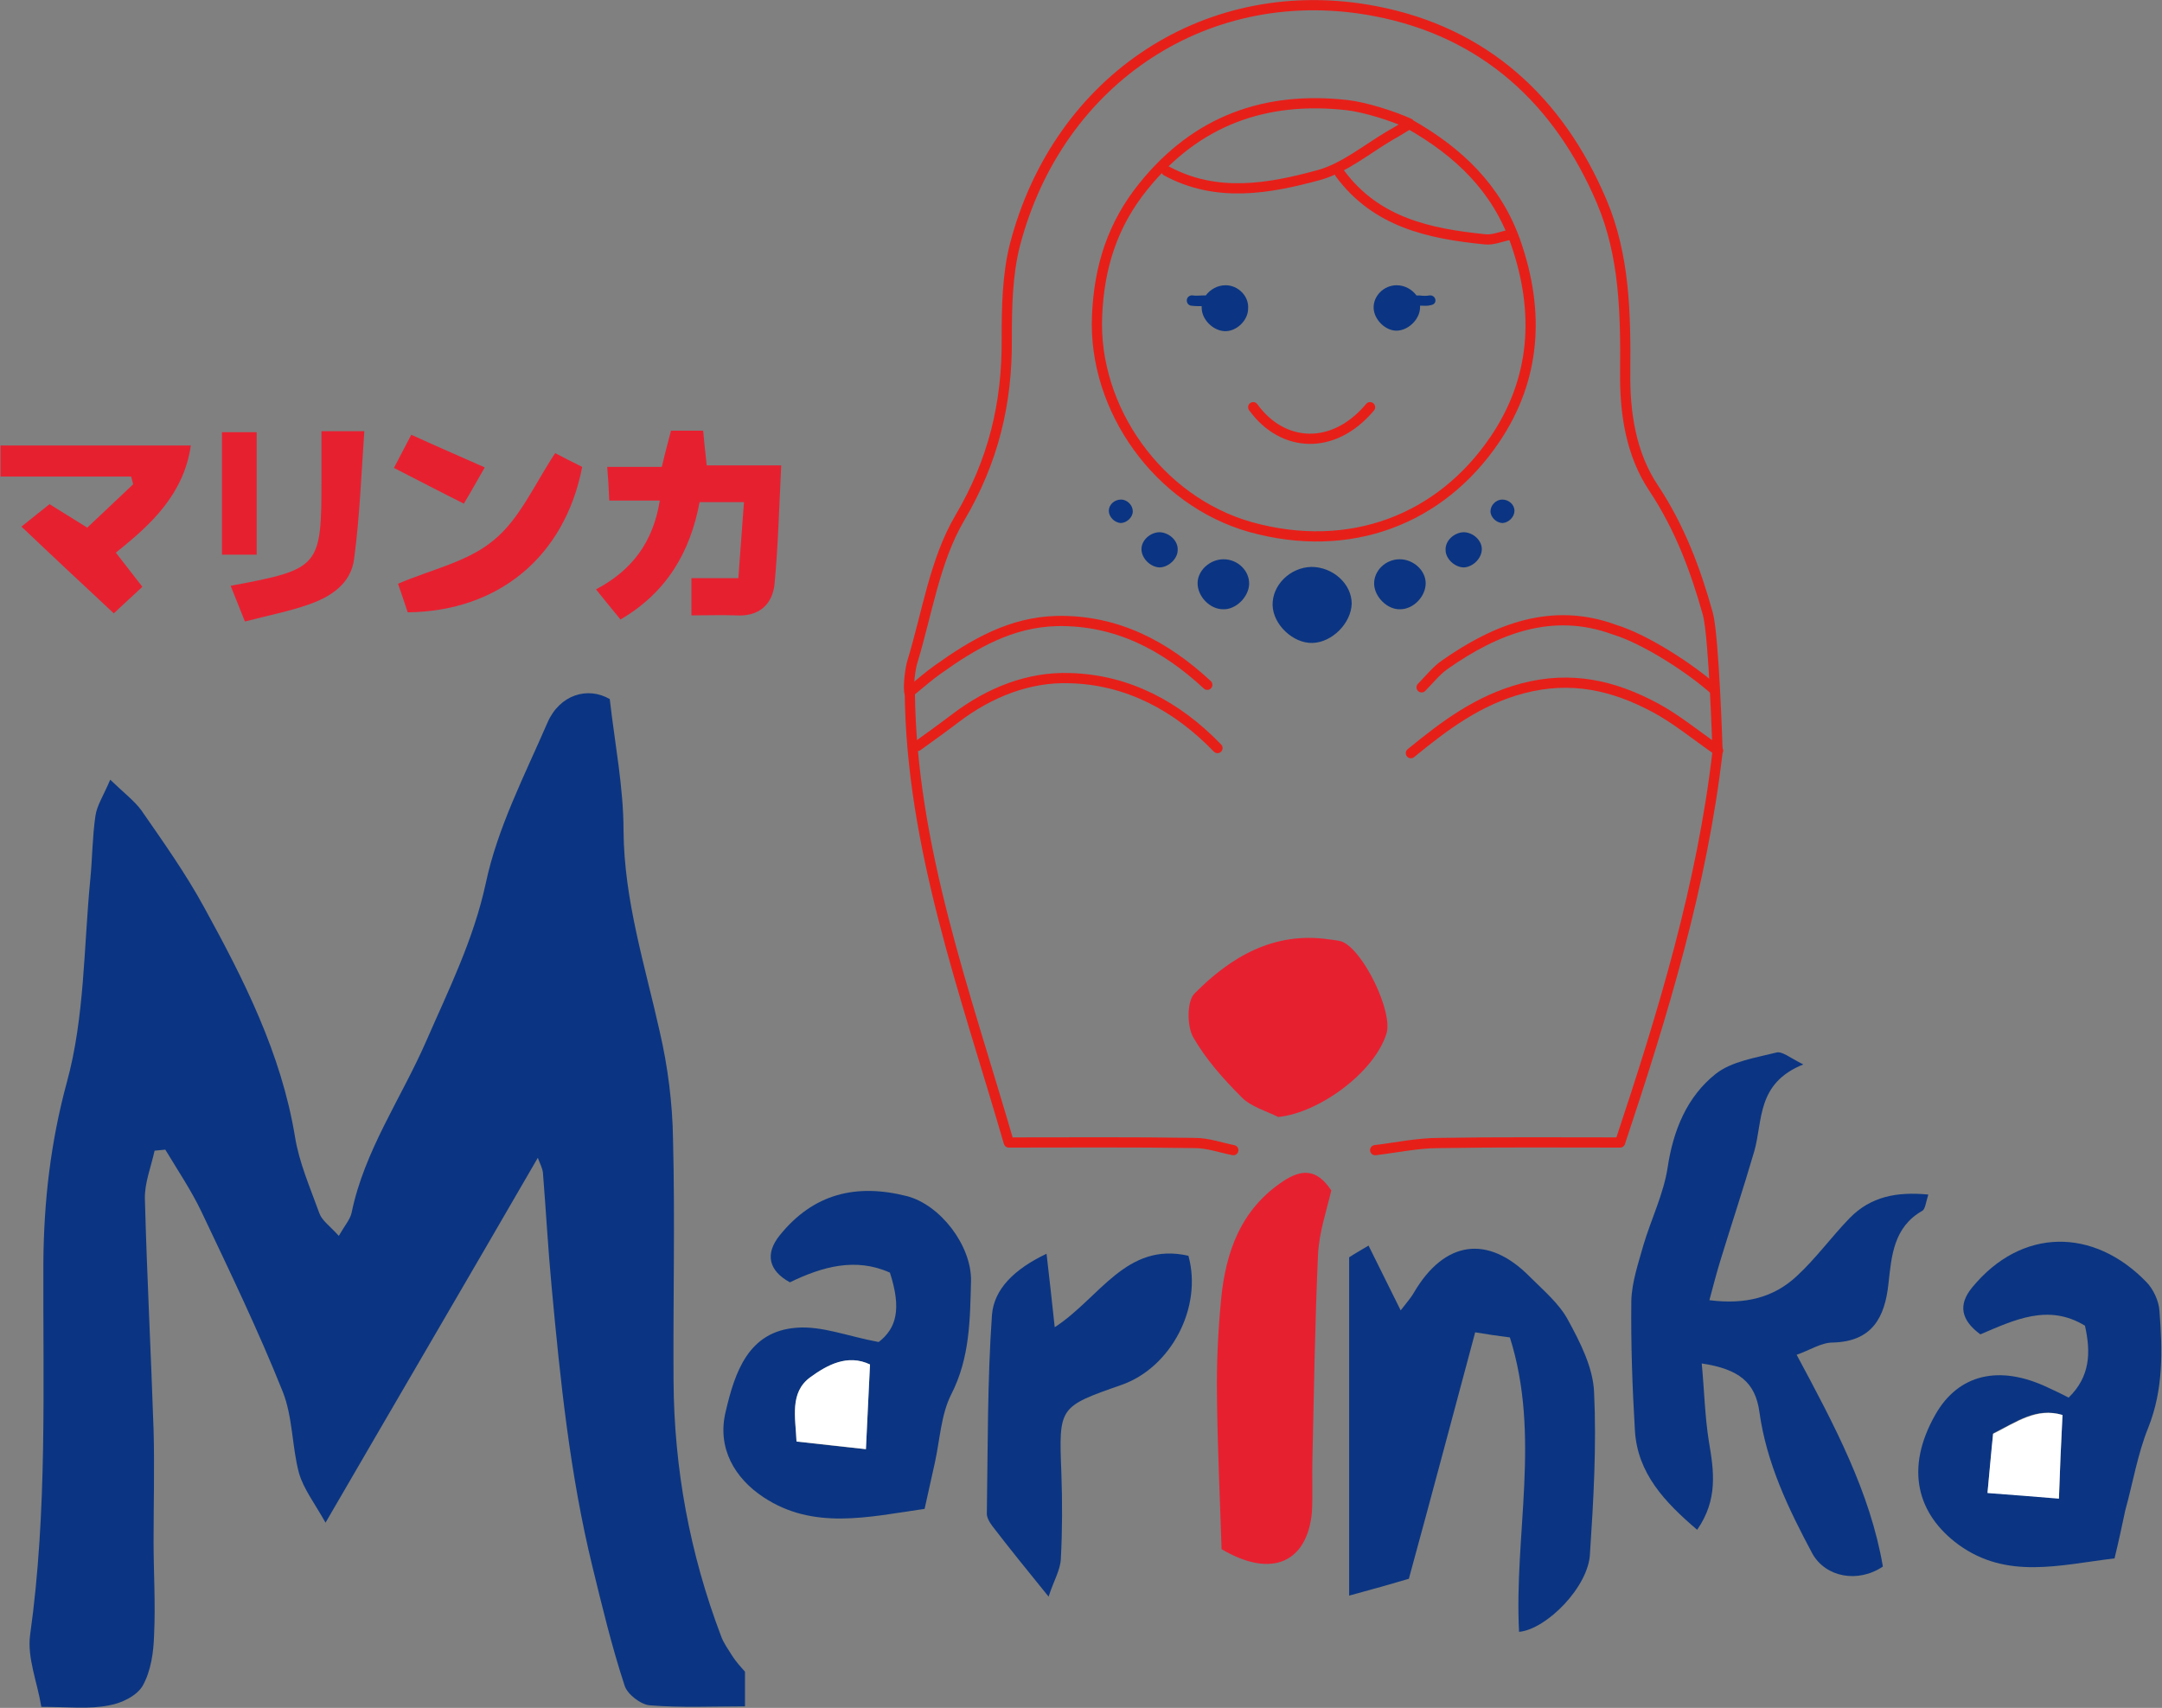 <?xml version="1.0" encoding="utf-8"?>
<!-- Generator: Adobe Illustrator 25.0.0, SVG Export Plug-In . SVG Version: 6.00 Build 0)  -->
<svg version="1.1" id="レイヤー_1" xmlns="http://www.w3.org/2000/svg" xmlns:xlink="http://www.w3.org/1999/xlink" x="0px"
	 y="0px" viewBox="0 0 423.7 334.7" style="enable-background:new 0 0 423.7 334.7;" xml:space="preserve">
<rect x="0" y="0" width="423.7" height="334.7" fill="#808080" stroke="none"/>
<style type="text/css">
	.st0{fill:#0B3582;}
	.st1{fill:#E72030;}
	.st2{fill:#FFFFFF;}
	.st3{fill:none;stroke:#E71F19;stroke-width:2;stroke-linecap:round;stroke-linejoin:round;stroke-miterlimit:10;}
</style>
<path class="st0" d="M8.1,334.5c-0.8-4.9-2.8-9.6-2.2-14.1c3.4-24.3,2.5-48.7,2.6-73.1c0.1-11.9,1.4-23.4,4.6-35.2
	c3.5-12.7,3.3-26.5,4.6-39.8c0.4-4.1,0.4-8.3,1-12.4c0.3-2.1,1.6-4,2.9-7.1c2.7,2.6,4.7,4.1,6.1,6c4.3,6.2,8.7,12.4,12.3,19
	c7.8,14.2,15.1,28.6,17.8,44.9c0.8,5.1,3,10.1,4.8,15.1c0.5,1.4,2.1,2.5,3.8,4.4c1.2-2.1,2.2-3.2,2.5-4.5
	c2.5-12.2,9.7-22.4,14.6-33.6c4.4-10.1,9.3-19.9,11.7-31c2.3-10.9,7.6-21.1,12.1-31.5c2.4-5.5,7.9-7.1,12.2-4.6
	c1,8.8,2.7,17.3,2.7,25.8c0.1,13.6,4.2,26.4,7.1,39.4c1.6,6.9,2.5,14.1,2.6,21.1c0.4,15.8,0,31.6,0.1,47.3c0.1,17.2,3.2,33.9,9.3,50
	c0.5,1.4,1.4,2.6,2.2,3.9c0.7,1.1,1.6,2.1,2.5,3.1c0,2.2,0,4.3,0,6.8c-6.4,0-12.5,0.3-18.6-0.2c-1.8-0.1-4.5-2.2-5-3.9
	c-2.5-7.6-4.4-15.5-6.3-23.3c-4.4-18-6.3-36.5-8-54.9c-0.7-7.4-1.1-14.9-1.7-22.3c-0.1-0.9-0.6-1.8-1-2.9
	c-13.6,23.5-27.2,46.7-41.6,71.5c-2.2-3.9-4.3-6.6-5.2-9.7c-1.4-5.2-1.2-11-3.2-16c-4.8-12-10.4-23.6-15.9-35.2
	c-2-4.2-4.7-8.2-7.1-12.2c-0.7,0.1-1.4,0.1-2.1,0.2c-0.7,3.2-2,6.4-1.9,9.5c0.4,15.1,1.2,30.2,1.7,45.2c0.2,7.3,0,14.6,0,21.9
	c0,6.1,0.4,12.2,0.1,18.3c-0.1,3.4-0.6,7-2.2,9.9c-1.1,2-4.2,3.5-6.6,3.9C17.5,335,13.3,334.5,8.1,334.5z"/>
<path class="st0" d="M353.4,208.6c-9.2,3.7-7.9,11-9.6,17c-2.1,7.2-4.5,14.4-6.7,21.6c-0.7,2.3-1.3,4.6-2.1,7.6
	c7,0.9,12.6-0.5,17.1-4.7c3.8-3.5,6.8-7.7,10.4-11.4c4.1-4.2,9.2-5.2,15.4-4.6c-0.5,1.6-0.6,2.9-1.2,3.2c-5.6,3.2-6,8.8-6.6,14.2
	c-0.7,6.7-3.2,11.4-10.9,11.6c-2.3,0-4.5,1.5-7.1,2.4c7.4,13.8,14.4,26.9,16.9,41.5c-4.9,3.3-11.2,2.1-13.8-2.5
	c-4.7-8.8-9-17.7-10.4-27.8c-0.8-5.8-4-8.4-11.3-9.5c0.5,5.2,0.6,10.3,1.4,15.3c1,5.8,1.8,11.4-2.3,17.3c-6.3-5.4-11.7-11-12.2-19.5
	c-0.5-8.4-0.8-16.9-0.7-25.4c0.1-3.7,1.4-7.4,2.4-11c1.5-5,3.9-9.9,4.7-15c1.1-7.4,3.8-14,9.5-18.5c3.1-2.4,7.7-3.1,11.7-4.1
	C349.2,205.9,350.6,207.2,353.4,208.6z"/>
<path class="st0" d="M297.7,319.8c-1-19.1,4.3-38.4-1.8-57.7c-2.4-0.3-4.4-0.6-6.8-1c-4.3,16-8.4,31.5-13,48.3
	c-3,0.9-6.9,2-11.7,3.3c0-22.9,0-44.3,0-66.3c0.9-0.6,2.3-1.4,3.8-2.3c2.1,4.2,4,8.1,6.3,12.7c1.4-1.8,2.1-2.6,2.6-3.5
	c6-10.2,14.5-11.4,22.7-3.1c2.7,2.7,5.8,5.3,7.5,8.5c2.4,4.4,4.9,9.3,5.1,14.1c0.5,10.5-0.1,21.1-0.8,31.6
	C311.4,310.9,303.1,319.3,297.7,319.8z"/>
<path class="st0" d="M181.2,295.7c-11.1,1.6-21.8,4.2-31.6-2.3c-5.6-3.7-9.1-9.6-7.4-16.7c1.8-7.7,4.4-15.8,13.9-16.5
	c5-0.4,10.1,1.7,16.1,2.8c3.5-2.7,4.5-6.5,2.2-13.6c-6.7-3-13.2-1.2-19.6,1.9c-4.2-2.3-4.9-5.6-2-9.2c6.6-8.2,15-10.2,24.9-7.7
	c6.6,1.7,12.7,9.7,12.6,16.6c-0.2,7.6-0.2,15.1-3.9,22.3c-2,4-2.2,8.9-3.2,13.4C182.6,289.4,182,292.1,181.2,295.7z M169.7,284
	c0.3-5.8,0.5-10.9,0.8-16.6c-4.4-2.1-8.4,0.1-11.7,2.5c-4.1,3-2.9,7.9-2.7,12.6C160.5,283,164.5,283.5,169.7,284z"/>
<path class="st0" d="M414.4,305.4c-10.8,1.3-21.1,4.2-30.6-2.7c-8-5.9-10.6-14.8-4.5-25.5c4.5-7.9,12.5-9.8,22-5.3
	c1.3,0.6,2.6,1.2,4.1,2c4.2-4.1,4.4-8.8,3.2-14.1c-7.2-4.4-13.9-1.1-20.5,1.7c-3.8-2.8-4.4-5.8-1.6-9.2c9.7-11.8,23.8-11.7,34.1-1.1
	c1.4,1.4,2.5,3.8,2.6,5.7c0.6,7.7,0.8,15.4-2.2,22.9c-2.1,5.2-3,10.8-4.5,16.2C415.9,298.8,415.3,301.7,414.4,305.4z M404.2,277.3
	c-5.1-1.6-9,1.3-13.6,3.6c-0.3,3.7-0.7,7.4-1.1,11.6c5.1,0.4,9.4,0.7,14,1.1C403.7,287.9,403.9,283.1,404.2,277.3z"/>
<path class="st0" d="M205.1,245.7c0.6,5.3,1.1,9.6,1.6,14.4c8.8-5.7,14-16.8,26.2-14c2.8,10.1-3.4,21.9-13.1,25.3
	c-12.3,4.3-12.3,4.3-11.8,17.2c0.2,5.6,0.2,11.3-0.1,16.9c-0.1,2.2-1.4,4.3-2.4,7.4c-4.3-5.3-7.7-9.5-11-13.8
	c-0.6-0.8-1.2-1.8-1.1-2.7c0.2-12.9,0.1-25.9,1-38.7C194.8,252.6,198.8,248.7,205.1,245.7z"/>
<path class="st1" d="M239.4,303.6c-0.3-9.6-0.8-19.8-0.9-30c-0.1-6.3,0.2-12.6,0.8-18.9c0.9-9.4,3.9-17.8,12.3-23.3
	c3.4-2.2,6.4-2.5,9.3,1.9c-0.9,3.9-2.4,8.2-2.6,12.6c-0.6,13.4-0.8,26.8-1.1,40.1c-0.1,3.5,0.1,7-0.1,10.4
	C256.2,306,249.4,309.5,239.4,303.6z"/>
<path class="st1" d="M250.5,218.9c-2.4-1.2-5.3-2-7.1-3.8c-3.6-3.6-7.1-7.5-9.6-11.9c-1.2-2.2-1.2-7,0.3-8.5
	c7.1-7.2,15.6-12.2,26.4-10.6c0.8,0.1,1.7,0.2,2.4,0.4c4.2,1.5,10.2,13.9,8.8,18.1C269.3,210.2,258.5,218.1,250.5,218.9z"/>
<g>
	<path class="st0" d="M239.7,119.4c2.5,0.1,5-2.4,5.1-4.9c0.1-2.6-2.2-4.9-5-4.9c-2.7,0-5.1,2.2-5.1,4.7
		C234.7,116.9,237.1,119.4,239.7,119.4z"/>
	<path class="st0" d="M227.2,111.2c1.8,0,3.6-1.7,3.6-3.4c0.1-1.8-1.6-3.4-3.5-3.5c-1.9,0-3.6,1.6-3.6,3.3
		C223.7,109.4,225.4,111.1,227.2,111.2z"/>
	<path class="st0" d="M219.6,102.5c1.2,0,2.4-1.1,2.4-2.3c0-1.2-1.1-2.3-2.3-2.3c-1.3,0-2.4,1-2.4,2.2
		C217.3,101.3,218.4,102.4,219.6,102.5z"/>
	<path class="st0" d="M274.4,119.4c-2.5,0.1-5-2.4-5.1-4.9c-0.1-2.6,2.2-4.9,5-4.9c2.7,0,5.1,2.2,5.1,4.7
		C279.4,116.9,277,119.4,274.4,119.4z"/>
	<path class="st0" d="M286.9,111.2c-1.8,0-3.6-1.7-3.6-3.4c-0.1-1.8,1.6-3.4,3.5-3.5c1.9,0,3.6,1.6,3.6,3.3
		C290.4,109.4,288.7,111.1,286.9,111.2z"/>
	<path class="st0" d="M294.5,102.5c-1.2,0-2.4-1.1-2.4-2.3c0-1.2,1.1-2.3,2.3-2.3c1.3,0,2.4,1,2.4,2.2
		C296.8,101.3,295.7,102.4,294.5,102.5z"/>
	<path class="st0" d="M257.2,126c-3.8,0.1-7.7-3.6-7.8-7.4c-0.1-3.9,3.4-7.4,7.6-7.5c4.2,0,7.9,3.3,7.9,7.2
		C264.8,122.1,261.1,125.9,257.2,126z"/>
</g>
<g>
	<path class="st1" d="M135.5,120.6c0-3,0-4.9,0-7.3c3,0,5.8,0,9.2,0c0.4-5.1,0.7-9.8,1.1-14.9c-3.1,0-5.7,0-8.7,0
		c-1.8,9.7-6.4,17.7-15.5,23c-1.6-1.9-3-3.7-4.8-5.9c7-3.7,11.2-9.2,12.5-17.4c-3.2,0-6.3,0-9.9,0c-0.1-2.3-0.2-4.2-0.4-6.6
		c3.7,0,7.1,0,10.7,0c0.6-2.6,1.2-4.8,1.8-7.1c2,0,4,0,6.3,0c0.2,2.1,0.4,4.2,0.7,6.8c4.5,0,9.1,0,14.6,0
		c-0.4,8.1-0.6,15.7-1.3,23.2c-0.4,4-3,6.5-7.6,6.2C141.4,120.5,138.7,120.6,135.5,120.6z"/>
	<path class="st1" d="M4.2,103.2c2.1-1.7,3.6-2.9,5.5-4.4c2.2,1.4,4.4,2.7,7.4,4.6c2.9-2.7,5.9-5.6,9-8.5c-0.1-0.5-0.3-1-0.4-1.5
		c-4.2,0-8.3,0-12.5,0c-4.3,0-8.6,0-13.1,0c0-2.2,0-3.9,0-6.1c12.3,0,24.6,0,37.3,0c-1.4,9.6-7.8,15.5-14.7,21
		c1.8,2.3,3.4,4.4,5.2,6.7c-1.8,1.7-3.6,3.3-5.6,5.2C16.3,114.6,10.4,109.1,4.2,103.2z"/>
	<path class="st1" d="M108.8,88.8c1.3,0.7,3.3,1.7,5.3,2.7c-3.4,17.5-16.3,28.3-34.2,28.5c-0.7-2.1-1.4-4.2-1.9-5.6
		c6.5-2.8,13.7-4.3,18.7-8.5C101.8,101.8,104.7,95,108.8,88.8z"/>
	<path class="st1" d="M48,121.8c-1.1-2.7-1.9-4.8-2.8-7c17.6-3.3,17.8-3.6,17.8-21.1c0-2.9,0-5.9,0-9.2c2.7,0,4.9,0,8.4,0
		c-0.6,8.5-0.9,16.8-2,25c-0.6,4.9-4.6,7.5-9,9C56.7,119.8,52.6,120.6,48,121.8z"/>
	<path class="st1" d="M43.5,108.7c0-8.1,0-15.9,0-24c2.4,0,4.5,0,6.8,0c0,8.1,0,15.9,0,24C47.9,108.7,45.9,108.7,43.5,108.7z"/>
	<path class="st1" d="M77.2,91.7c1.1-2.1,2.1-4,3.4-6.5c4.6,2.1,9.2,4.1,14.4,6.4c-1.5,2.6-2.7,4.8-4.1,7.1
		C86.1,96.3,81.9,94.1,77.2,91.7z"/>
</g>
<path class="st2" d="M169.7,284c-5.1-0.6-9.2-1-13.6-1.5c-0.2-4.7-1.4-9.6,2.7-12.6c3.3-2.4,7.3-4.6,11.7-2.5
	C170.2,273.1,170,278.2,169.7,284z"/>
<path class="st2" d="M404.2,277.3c-0.3,5.7-0.5,10.6-0.7,16.4c-4.6-0.4-8.9-0.7-14-1.1c0.4-4.2,0.7-7.9,1.1-11.6
	C395.2,278.7,399.1,275.8,404.2,277.3z"/>
<g>
	<path class="st3" d="M228.6,33.5c9.8,5.3,20,3.5,29.9,0.8c5-1.4,9.4-5.1,14-7.8c1.3-0.7,2.5-1.5,3.7-2.2
		c9.7,5.5,17.1,12.6,20.8,23.1c4.8,13.7,4,26.9-4.1,38.8c-10.6,15.6-28.3,22.5-47.8,17.1c-18.1-5.1-30.9-23.2-30.1-41.4
		c0.4-9.7,3.1-18,9.1-25.4C234.5,23.6,248,18.8,264,20.6c3.5,0.4,8.9,2.1,12.2,3.6"/>
	<path class="st3" d="M269.5,225.4c4.2-0.5,8.3-1.4,12.5-1.4c11.8-0.2,23.6-0.1,35.5-0.1c8.5-25.5,16.1-50.6,19.1-76.6
		c0,0-0.7-22.6-1.9-27c-2.4-8.6-5.5-16.9-10.6-24.6c-4.5-6.7-5.7-14.8-5.6-22.8c0.1-11.4-0.1-22.8-4.6-33.4
		c-8.4-19.8-23-33.2-44.3-37.3c-32.6-6.3-62.2,13.1-70.7,45.8c-1.5,5.9-1.6,12.3-1.6,18.4c0.1,12.6-2.6,23.9-9.2,35.1
		c-4.9,8.3-6.4,18.7-9.3,28.2c-0.4,1.3-0.8,4.4-0.6,5.9"/>
	<path class="st3" d="M276.5,147.6c6.6-5.4,13.2-10.4,21.9-12.7c9.5-2.5,17.8-0.6,26,3.8c4.1,2.2,7.7,5.2,12.3,8.4"/>
	<path class="st3" d="M236.6,134.2c-8.3-7.7-17.8-12.7-29.4-12.5c-9.1,0.2-16.4,4.5-23.4,9.5c-1.7,1.2-3.3,2.6-5.5,4.4
		c0.3,30.4,10.9,59,19.4,88.3c12.5,0,24.5-0.1,36.5,0.1c2.5,0,5,0.9,7.5,1.4"/>
	<path class="st3" d="M238.6,146.6c-7.9-8.2-17.6-13.4-28.9-13.7c-8.1-0.3-15.8,2.8-22.4,7.8c-2.5,1.9-5,3.7-7.5,5.5"/>
	<path class="st3" d="M335.9,135.1c-4.5-4-13.3-9.8-19.5-11.7c-12.2-4.5-23.2-0.2-33.3,6.9c-1.7,1.2-3,2.9-4.5,4.4"/>
	<path class="st3" d="M262.6,34c7.1,9.6,17.5,11.8,28.4,12.9c1.6,0.2,3.3-0.6,5-0.9"/>
</g>
<path class="st3" d="M268.5,79.8c-7.2,8.6-17.2,7.9-22.9,0"/>
<path class="st0" d="M240.2,55.9c-1.6,0-3,0.8-3.9,2c-0.2,0-0.4,0-0.6,0c-0.7,0-1.3,0.1-1.9,0c-0.5-0.1-1.1,0.2-1.2,0.8
	c-0.1,0.5,0.2,1.1,0.8,1.2c0.7,0.1,1.4,0.1,2.1,0.1c0,0.1,0,0.2,0,0.3c0,2.3,2.2,4.5,4.5,4.6c2.3,0.1,4.6-2.1,4.6-4.4
	C244.8,58,242.6,55.9,240.2,55.9z"/>
<path class="st0" d="M281.3,58.7c-0.1-0.5-0.6-0.9-1.2-0.8c-0.5,0.1-1.2,0.1-1.9,0c-0.2,0-0.4,0-0.6,0c-0.9-1.2-2.3-2-3.9-2
	c-2.5,0-4.6,2.1-4.5,4.5c0.1,2.3,2.4,4.5,4.6,4.4c2.3-0.1,4.5-2.3,4.5-4.6c0-0.1,0-0.2,0-0.3c0.7,0,1.4,0.1,2.1-0.1
	C281.1,59.7,281.4,59.2,281.3,58.7z"/>
</svg>

